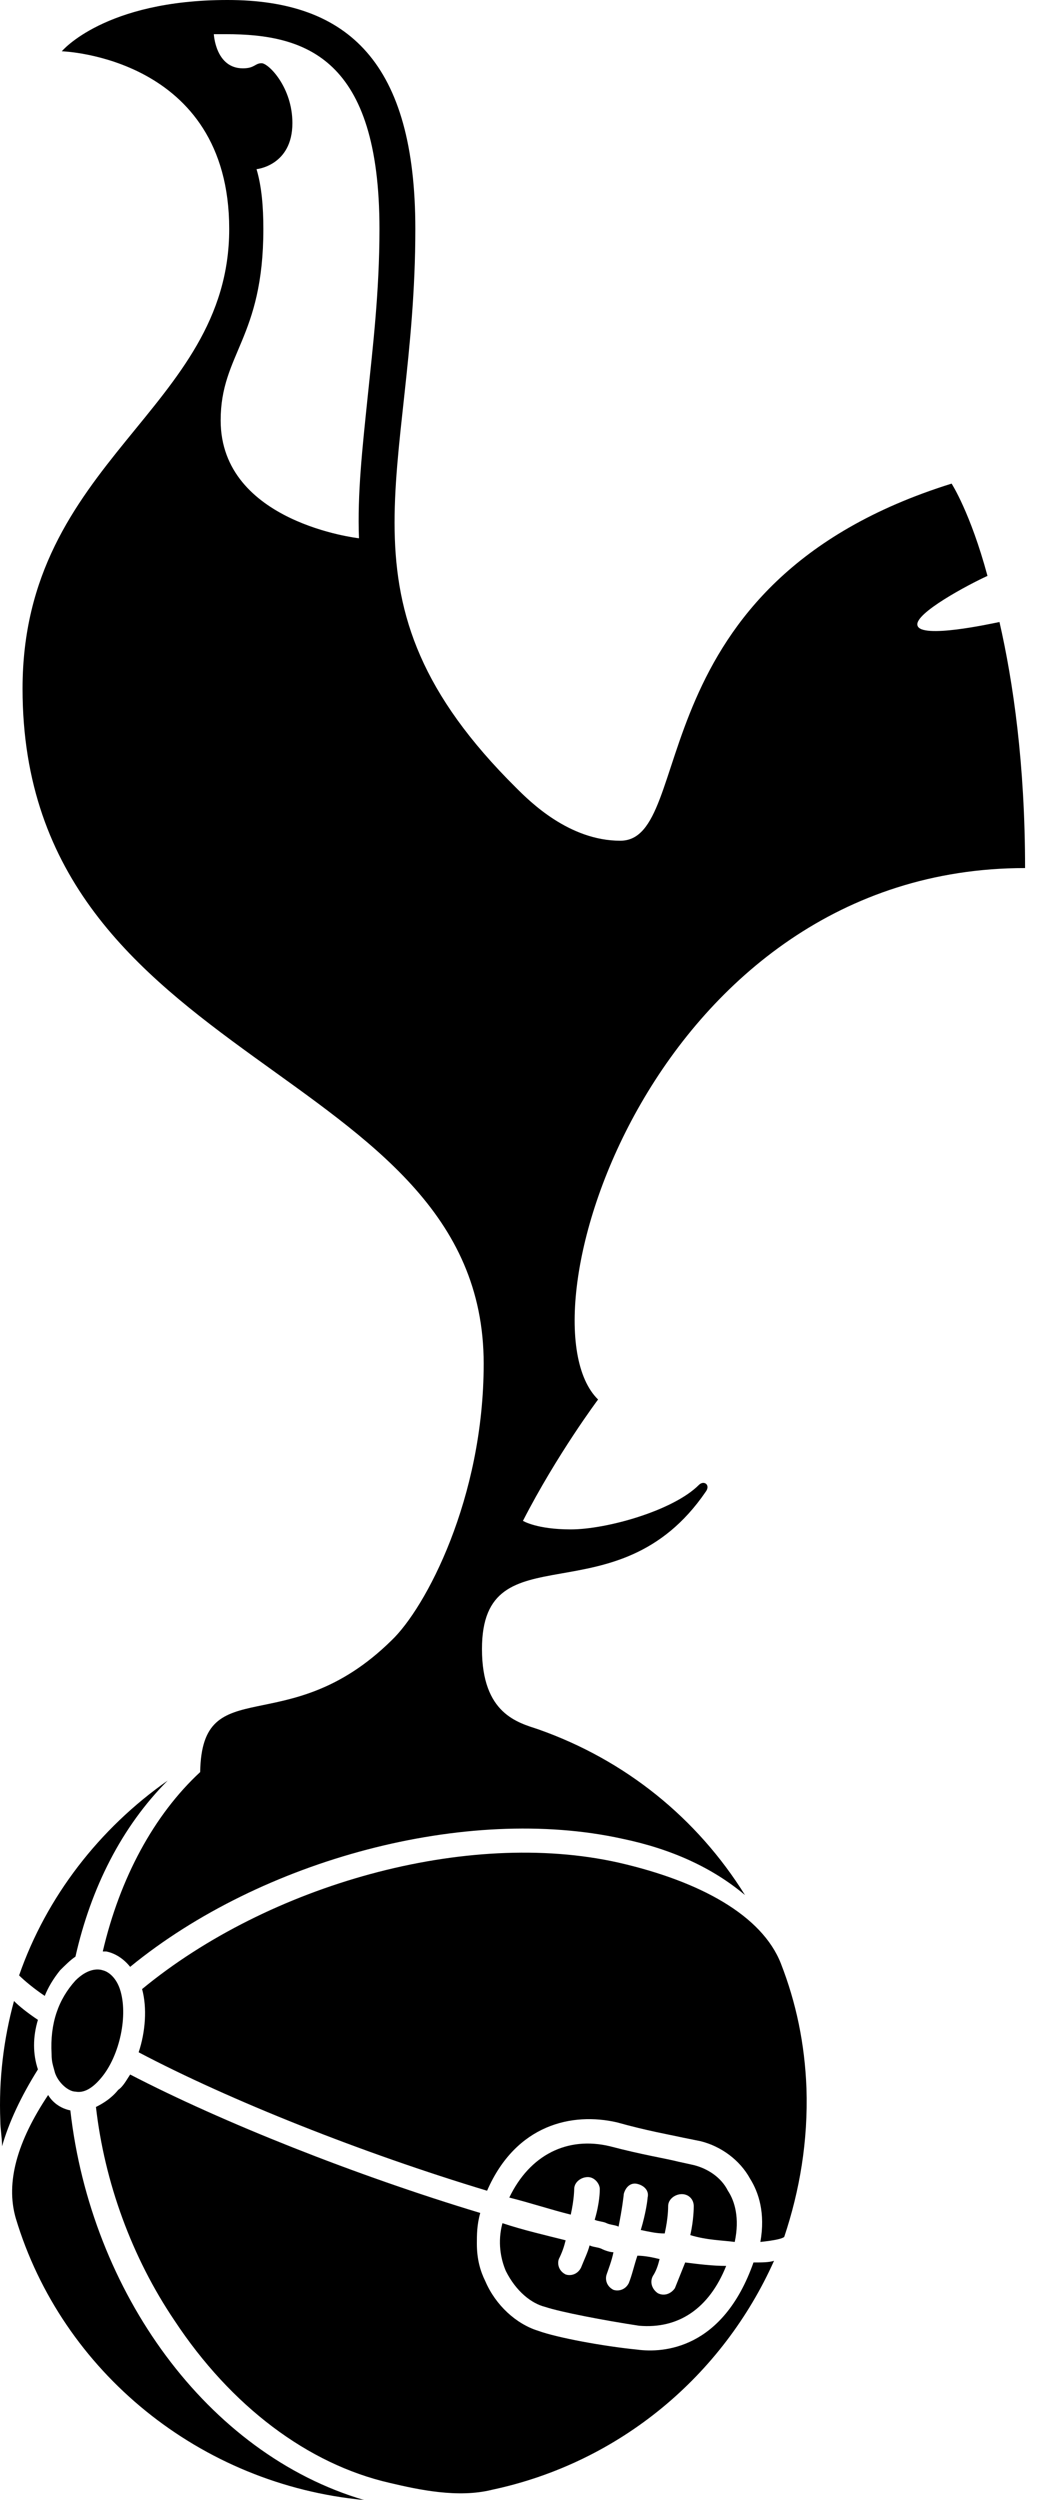 <svg xmlns="http://www.w3.org/2000/svg" width="19" height="45" viewBox="0 0 19 45" fill="none"><path d="M1.851 35.465C1.759 35.434 1.575 35.434 1.359 35.649C1.052 35.988 0.898 36.418 0.929 36.972C0.929 37.126 0.959 37.187 0.99 37.31C1.052 37.495 1.236 37.649 1.359 37.649C1.513 37.679 1.667 37.587 1.821 37.403C2.159 37.003 2.313 36.264 2.159 35.803C2.097 35.618 1.974 35.495 1.851 35.465Z" fill="black"></path><path d="M9.11 40.878C9.295 41.247 9.572 41.463 9.818 41.524C10.095 41.617 10.894 41.77 11.51 41.863C12.217 41.924 12.771 41.555 13.078 40.786C12.832 40.786 12.586 40.755 12.34 40.724C12.278 40.878 12.217 41.032 12.155 41.186C12.094 41.278 11.971 41.34 11.848 41.278C11.756 41.217 11.694 41.094 11.756 40.971C11.817 40.878 11.848 40.786 11.879 40.663C11.756 40.632 11.602 40.602 11.479 40.602C11.417 40.786 11.386 40.94 11.325 41.094C11.264 41.217 11.14 41.247 11.048 41.217C10.925 41.155 10.894 41.032 10.925 40.94C10.956 40.848 11.017 40.694 11.048 40.54C10.987 40.54 10.894 40.509 10.833 40.478C10.771 40.448 10.679 40.448 10.618 40.417C10.587 40.54 10.525 40.663 10.464 40.817C10.402 40.94 10.279 40.971 10.187 40.94C10.064 40.878 10.033 40.755 10.064 40.663C10.125 40.54 10.156 40.448 10.187 40.325C9.818 40.232 9.418 40.14 9.049 40.017C8.957 40.355 9.018 40.663 9.11 40.878Z" fill="black"></path><path d="M13.232 40.355C13.324 39.925 13.232 39.617 13.109 39.433C12.986 39.187 12.74 39.033 12.494 38.971L12.217 38.91C11.971 38.848 11.571 38.787 10.987 38.633C10.218 38.448 9.541 38.787 9.172 39.556C9.541 39.648 9.91 39.771 10.279 39.863C10.341 39.587 10.341 39.402 10.341 39.402C10.341 39.279 10.464 39.187 10.587 39.187C10.71 39.187 10.802 39.31 10.802 39.402C10.802 39.433 10.802 39.648 10.71 39.956C10.771 39.986 10.864 39.986 10.925 40.017C10.987 40.048 11.079 40.048 11.14 40.079C11.202 39.771 11.233 39.525 11.233 39.494C11.264 39.371 11.356 39.279 11.479 39.31C11.602 39.34 11.694 39.433 11.663 39.556C11.663 39.587 11.633 39.833 11.54 40.14C11.694 40.171 11.817 40.202 11.971 40.202C12.033 39.925 12.033 39.74 12.033 39.709C12.033 39.587 12.155 39.494 12.279 39.494C12.402 39.494 12.494 39.587 12.494 39.709C12.494 39.74 12.494 39.956 12.432 40.232C12.74 40.325 13.017 40.325 13.232 40.355Z" fill="black"></path><path d="M14.524 37.587C14.493 36.787 14.339 36.049 14.063 35.342C13.724 34.48 12.617 33.865 11.14 33.527C8.403 32.912 4.835 33.927 2.559 35.803C2.651 36.141 2.62 36.572 2.497 36.941C4.128 37.802 6.527 38.756 8.772 39.433C9.295 38.233 10.31 38.018 11.11 38.202C11.663 38.356 12.033 38.418 12.309 38.479L12.617 38.541C12.986 38.633 13.324 38.879 13.509 39.217C13.663 39.463 13.786 39.833 13.694 40.355C13.97 40.325 14.093 40.294 14.124 40.263C14.401 39.433 14.555 38.541 14.524 37.587Z" fill="black"></path><path d="M11.479 42.293C10.864 42.232 10.033 42.078 9.695 41.955C9.295 41.832 8.926 41.493 8.741 41.063C8.649 40.878 8.588 40.663 8.588 40.386C8.588 40.232 8.588 40.048 8.649 39.833C6.404 39.156 4.004 38.202 2.344 37.341C2.282 37.433 2.22 37.556 2.128 37.618C2.005 37.772 1.851 37.864 1.728 37.925C1.882 39.279 2.374 40.632 3.143 41.77C4.158 43.308 5.542 44.354 7.019 44.692C7.542 44.815 8.249 44.969 8.864 44.815C11.171 44.323 13.017 42.755 13.94 40.694C13.847 40.724 13.724 40.724 13.57 40.724C13.017 42.293 11.94 42.355 11.479 42.293Z" fill="black"></path><path d="M0.806 35.926C0.867 35.772 0.959 35.618 1.082 35.465C1.175 35.373 1.267 35.28 1.359 35.219C1.636 33.988 2.19 32.881 3.02 32.05C1.79 32.912 0.836 34.142 0.344 35.557C0.436 35.649 0.621 35.803 0.806 35.926Z" fill="black"></path><path d="M0.683 36.357C0.498 36.234 0.344 36.111 0.252 36.018C0.067 36.695 -0.025 37.433 0.006 38.172C0.006 38.325 0.037 38.479 0.037 38.633C0.16 38.202 0.375 37.741 0.683 37.249C0.59 36.972 0.59 36.664 0.683 36.357Z" fill="black"></path><path d="M1.267 37.987C1.113 37.956 0.959 37.864 0.867 37.71C0.313 38.541 0.098 39.279 0.283 39.925C1.113 42.693 3.605 44.723 6.557 45C3.728 44.169 1.636 41.248 1.267 37.987Z" fill="black"></path><path d="M8.711 24.546C8.711 19.132 0.406 19.255 0.406 12.396C0.406 8.274 4.128 7.382 4.128 4.122C4.128 1.015 1.113 0.923 1.113 0.923C1.113 0.923 1.882 0 4.097 0C6.281 0 7.48 1.138 7.48 4.122C7.48 8.582 5.881 10.796 9.295 14.18C9.541 14.426 10.248 15.133 11.171 15.133C12.555 15.133 11.417 10.489 17.138 8.705C17.138 8.705 17.477 9.228 17.784 10.366C17.446 10.52 16.462 11.042 16.523 11.258C16.585 11.504 17.846 11.227 18 11.196C18.246 12.273 18.461 13.749 18.461 15.625C11.786 15.625 9.264 23.715 10.771 25.191C10.771 25.191 10.033 26.176 9.418 27.375C9.418 27.375 9.664 27.529 10.279 27.529C10.925 27.529 12.125 27.191 12.586 26.729C12.678 26.637 12.802 26.729 12.709 26.852C11.11 29.19 8.68 27.498 8.68 29.682C8.68 30.851 9.326 31.005 9.695 31.128C11.264 31.681 12.555 32.727 13.417 34.111C12.832 33.619 12.094 33.281 11.202 33.096C8.403 32.481 4.712 33.465 2.344 35.403C2.22 35.249 2.067 35.157 1.913 35.126C1.882 35.126 1.882 35.126 1.851 35.126C2.159 33.804 2.774 32.666 3.605 31.897C3.635 30.051 5.173 31.374 7.05 29.528C7.665 28.944 8.711 26.975 8.711 24.546ZM4.743 4.122C4.743 6.09 3.974 6.367 3.974 7.567C3.974 9.412 6.465 9.689 6.465 9.689C6.434 8.889 6.527 8.059 6.619 7.167C6.711 6.275 6.834 5.26 6.834 4.122C6.834 1.046 5.512 0.615 4.066 0.615C3.974 0.615 3.912 0.615 3.851 0.615C3.851 0.615 3.881 1.23 4.374 1.23C4.589 1.23 4.589 1.138 4.712 1.138C4.835 1.138 5.266 1.569 5.266 2.215C5.266 2.984 4.62 3.045 4.62 3.045C4.712 3.353 4.743 3.722 4.743 4.122Z" fill="black"></path></svg>